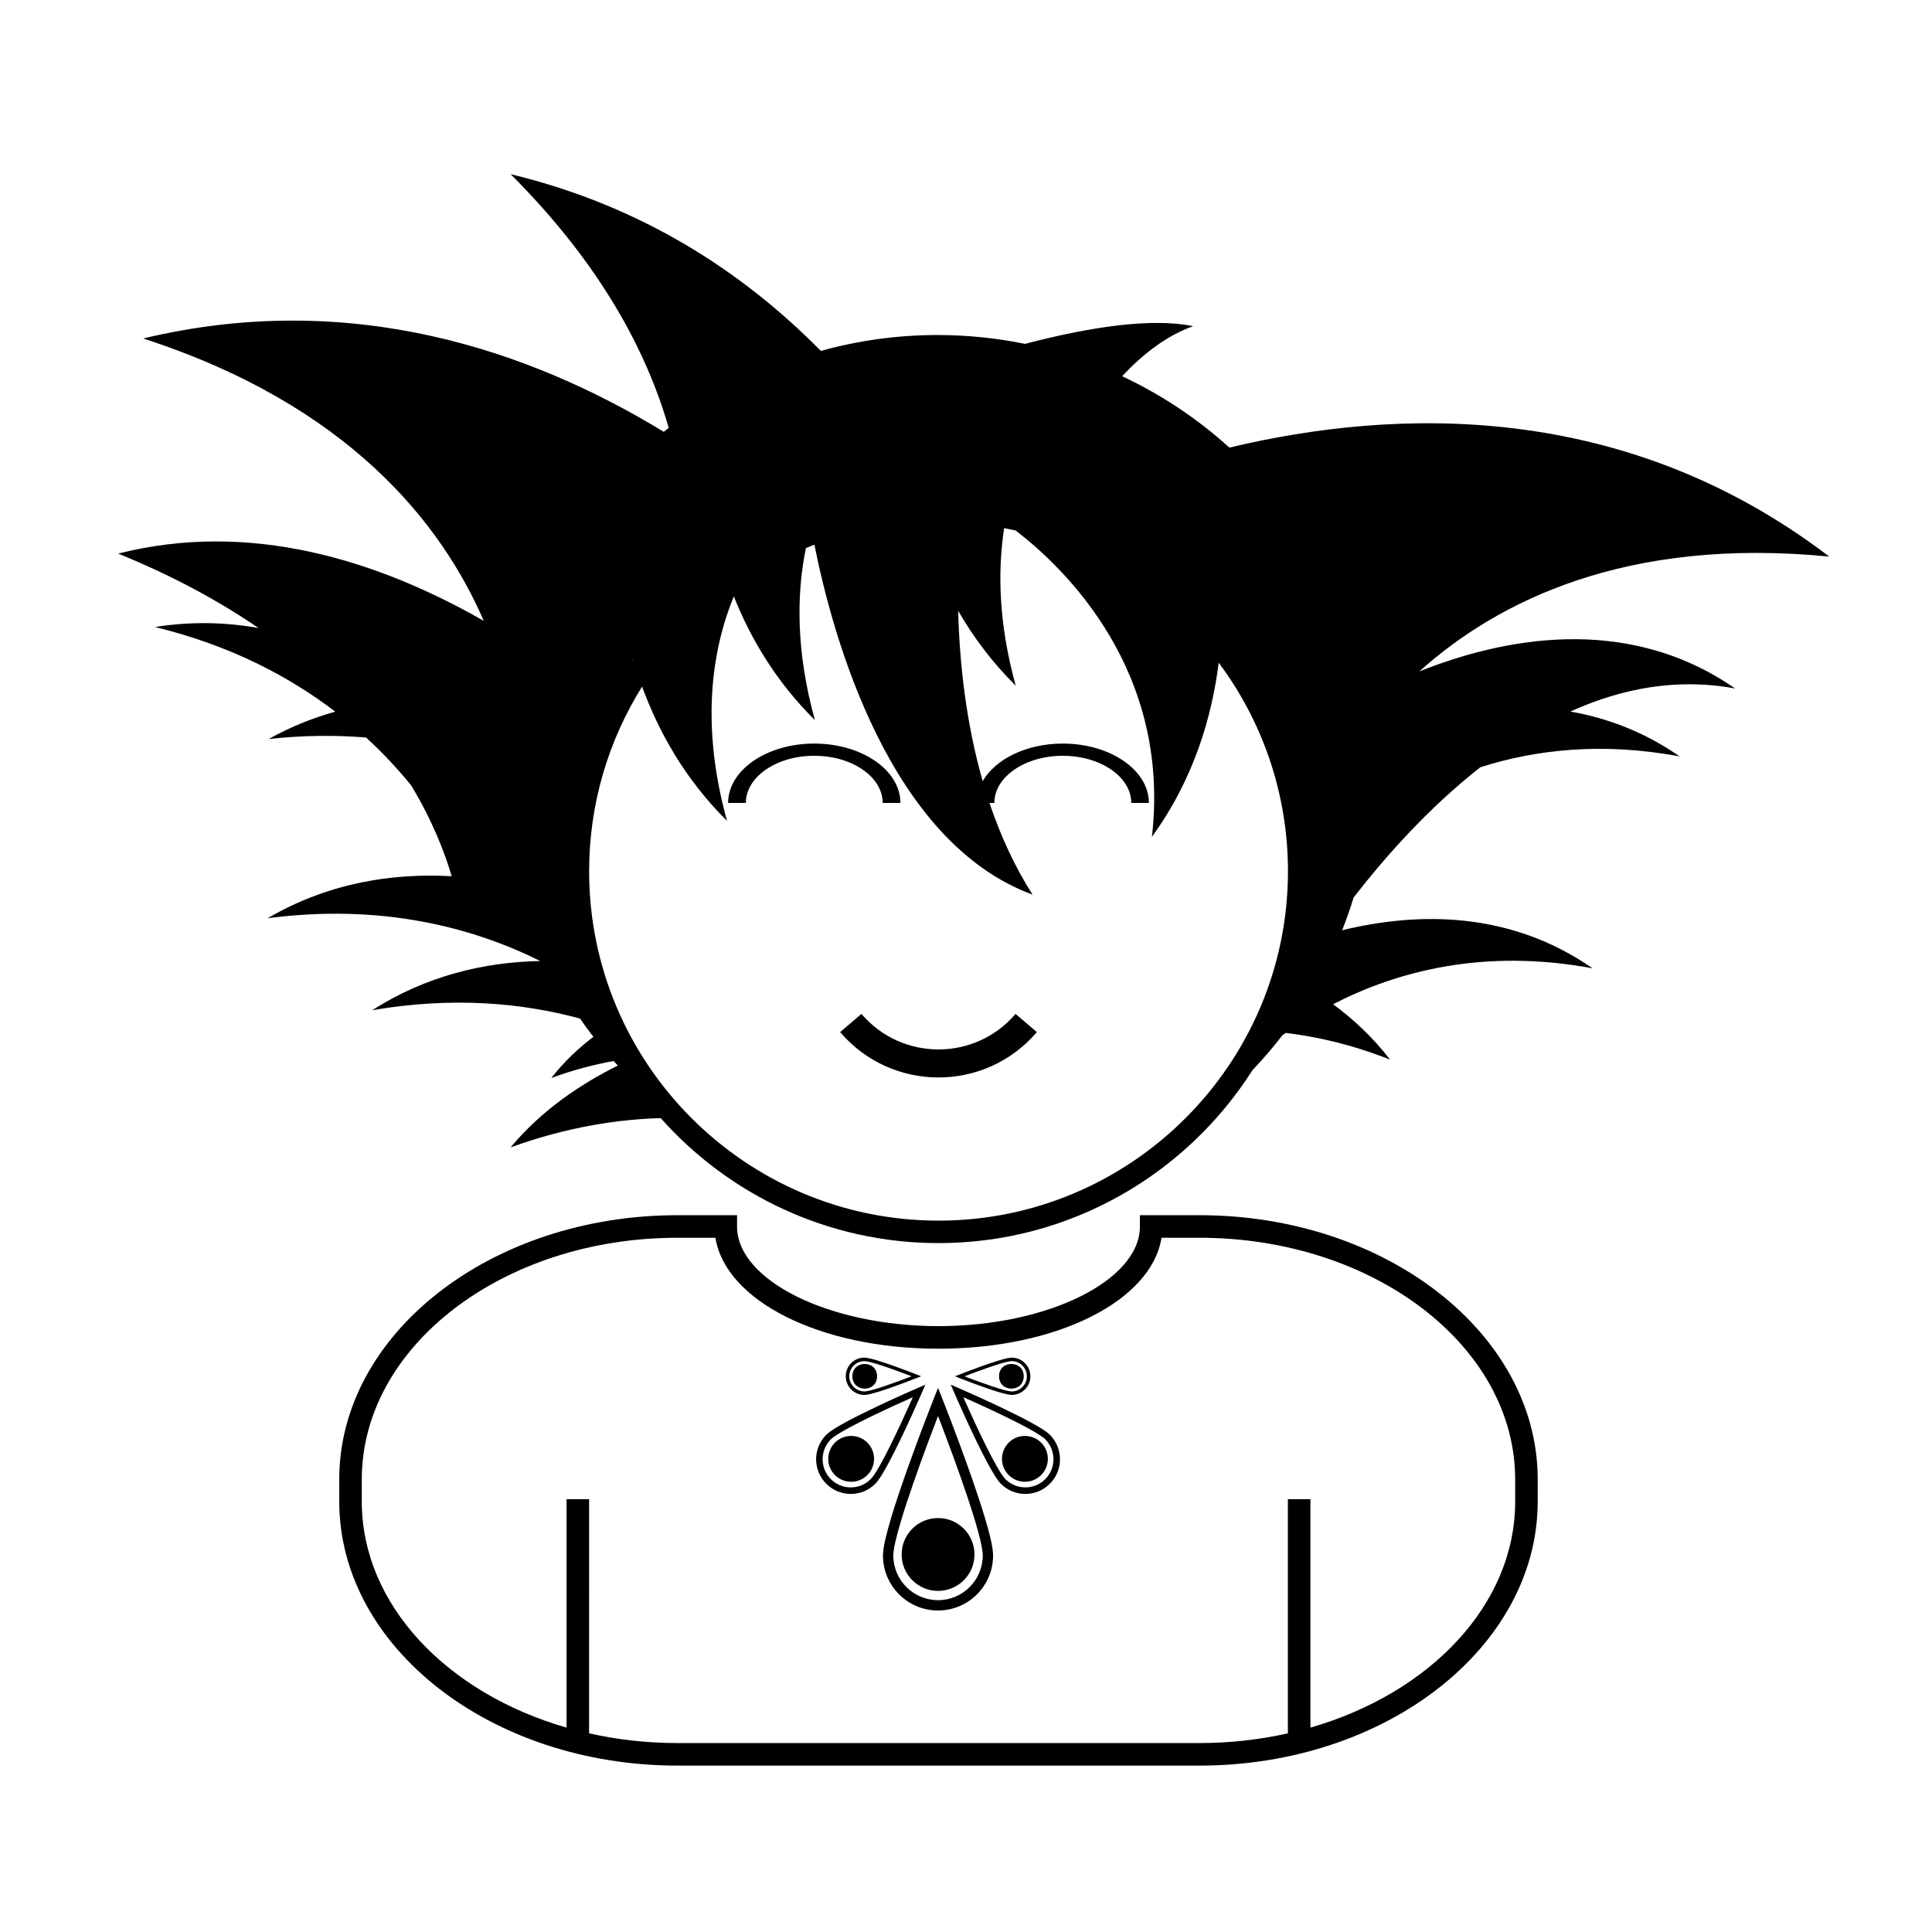 <?xml version="1.0" encoding="UTF-8"?>
<!-- Uploaded to: SVG Repo, www.svgrepo.com, Generator: SVG Repo Mixer Tools -->
<svg fill="#000000" width="800px" height="800px" version="1.1" viewBox="144 144 512 512" xmlns="http://www.w3.org/2000/svg">
 <g>
  <path d="m377.92 356.79h4.699c0-8.695-10.227-15.738-22.848-15.738-12.59 0-22.816 7.043-22.816 15.738h4.699c0-6.914 8.121-12.5 18.121-12.5 10.031-0.004 18.145 5.59 18.145 12.5z"/>
  <path d="m372.29 412.7c-1.883 1.602-3.769 3.211-5.652 4.816 13.684 16.031 38.457 16.031 52.141 0-1.879-1.605-3.762-3.215-5.648-4.816-10.723 12.551-30.125 12.551-40.84 0z"/>
  <path d="m628.76 291.5c-54.238-41.398-114.71-39.469-158.96-28.879-8.422-7.637-17.996-14.031-28.418-18.922 5.691-6.082 11.984-10.852 18.824-13.254-11.309-2.336-28.008 0.352-44.559 4.684-7.508-1.535-15.285-2.344-23.25-2.344-10.695 0-21.039 1.484-30.867 4.207-20.52-20.801-47.328-38.438-82.215-46.836 23.504 23.469 35.941 46.512 41.906 67.25-0.434 0.344-0.883 0.68-1.316 1.031-35.492-21.645-83.012-37.902-137.96-24.738 54.336 17.594 79.039 48.93 90.258 74.836-28.25-16.152-62.02-26.676-96.879-17.828 14.621 5.953 26.895 12.68 37.191 19.73-8.621-1.543-17.809-1.812-27.434-0.273 19.98 4.867 35.609 13.129 47.766 22.434-5.914 1.648-11.836 4.016-17.652 7.25 9.203-1.008 17.801-1.059 25.82-0.398 4.586 4.207 8.551 8.504 11.961 12.699 5.68 9.438 8.902 17.852 10.723 24.062-15.758-0.883-32.688 1.742-48.773 11.129 30.43-3.981 54.566 2.543 72.246 11.336-14.68 0.293-30.074 3.812-44.527 13.039 21.336-3.656 39.73-1.945 55.051 2.211 1.148 1.648 2.328 3.254 3.562 4.848-3.981 3.023-7.812 6.613-11.156 10.906 5.848-2.156 11.391-3.57 16.52-4.5 0.363 0.406 0.734 0.812 1.109 1.203-9.648 4.797-20.152 11.738-28.418 21.688 15.418-5.606 29.09-7.461 39.781-7.758 18.066 20.305 44.371 33.121 73.621 33.121 34.973 0 65.723-18.324 83.23-45.863 2.793-2.934 5.441-6 7.914-9.215 0.293-0.211 0.562-0.406 0.871-0.625 8.117 0.973 17.461 3.047 27.641 7.074-4.5-5.883-9.734-10.707-15.09-14.676 16.73-8.625 39.824-14.914 68.773-9.512-22.082-15.336-46.531-14.914-66.371-10.09 1.125-2.848 2.141-5.734 3.043-8.676 8.359-10.797 19.828-23.73 33.562-34.512 14.504-4.644 32.188-6.731 52.828-2.883-9.395-6.531-19.227-10.191-28.953-11.887 13.445-6.09 28.168-8.992 43.664-6.109-29.113-20.219-62.367-13.055-83.699-4.516 20.77-18.648 54.855-35.711 108.62-30.445zm-316.99 27.23c-0.172 0.246-0.348 0.48-0.516 0.727 0.172-0.258 0.324-0.527 0.492-0.781 0.016 0.016 0.02 0.035 0.023 0.055zm80.949 148.75c-51.055 0-92.594-41.539-92.594-92.594 0-17.949 5.16-34.727 14.035-48.934 4.328 11.836 11.27 24.449 22.504 35.574-7.199-26.035-3.797-45.84 1.805-59.488 4.379 11.02 11.125 22.547 21.488 32.797-5.055-18.273-4.871-33.438-2.387-45.594 0.746-0.309 1.496-0.605 2.254-0.887 4.848 24.27 19.754 78.727 57.82 92.734-4.863-7.602-8.57-15.844-11.422-24.297h1.289c0-6.914 8.133-12.5 18.133-12.5 10.016 0 18.156 5.586 18.156 12.5h4.676c0-8.695-10.211-15.738-22.828-15.738-9.637 0-17.871 4.125-21.215 9.957-4.398-15.316-6.137-31.094-6.508-45.152 3.926 6.82 8.906 13.578 15.254 19.855-4.527-16.398-4.836-30.293-3.066-41.762 1.027 0.203 2.047 0.414 3.062 0.645 12.898 9.906 41.18 36.988 36.094 81.164 11.145-15.324 15.914-31.902 17.699-46.145 11.523 15.441 18.355 34.57 18.355 55.273-0.008 51.043-41.551 92.59-92.605 92.59z"/>
  <path d="m402.25 555.95c0 5.332-4.324 9.652-9.652 9.652-5.332 0-9.652-4.32-9.652-9.652s4.32-9.652 9.652-9.652c5.328 0 9.652 4.32 9.652 9.652"/>
  <path d="m393.86 515.01-1.27-3.211-1.27 3.211c0 0.004-3.309 8.363-6.629 17.652-1.656 4.644-3.316 9.516-4.57 13.719-1.246 4.223-2.106 7.648-2.125 9.828 0 8.062 6.535 14.59 14.594 14.59 8.055 0 14.59-6.535 14.59-14.59-0.016-2.188-0.875-5.606-2.125-9.828-3.75-12.574-11.191-31.352-11.195-31.371zm-1.27 53.055c-6.551-0.012-11.848-5.316-11.859-11.859-0.02-1.473 0.781-4.957 2.012-9.055 1.844-6.176 4.625-13.977 6.941-20.219 1.137-3.047 2.156-5.727 2.906-7.668 0.242 0.613 0.504 1.309 0.789 2.062 1.859 4.856 4.641 12.312 6.953 19.219 1.152 3.457 2.203 6.769 2.938 9.547 0.746 2.746 1.188 5.023 1.176 6.109-0.012 6.555-5.309 11.855-11.855 11.863z"/>
  <path d="m376.43 508.73c0 4.359-6.539 4.359-6.539 0s6.539-4.359 6.539 0"/>
  <path d="m373.07 513.67c0.734-0.004 1.898-0.297 3.332-0.719 4.258-1.27 10.609-3.789 10.621-3.793l1.09-0.43-1.09-0.43v-0.004s-2.832-1.117-5.977-2.242c-1.578-0.555-3.223-1.125-4.644-1.547-1.426-0.422-2.59-0.715-3.332-0.719-2.727 0-4.938 2.207-4.938 4.938 0 2.731 2.211 4.945 4.938 4.945zm0-8.957c0.504-0.004 1.684 0.258 3.062 0.68 2.098 0.629 4.734 1.566 6.848 2.352 1.039 0.383 1.941 0.734 2.602 0.984-0.211 0.082-0.441 0.172-0.699 0.266-1.641 0.629-4.168 1.57-6.508 2.359-1.164 0.395-2.293 0.742-3.223 0.996-0.938 0.25-1.703 0.395-2.074 0.395-2.211 0-4.012-1.797-4.012-4.016-0.008-2.215 1.789-4.016 4.004-4.016z"/>
  <path d="m415.3 508.73c0 4.359-6.543 4.359-6.543 0s6.543-4.359 6.543 0"/>
  <path d="m408.79 512.95c1.43 0.422 2.602 0.715 3.332 0.719 2.731 0 4.938-2.211 4.938-4.938 0-2.731-2.207-4.938-4.938-4.938-0.734 0.004-1.898 0.297-3.332 0.719-1.414 0.422-3.066 0.988-4.641 1.547-3.148 1.129-5.977 2.242-5.981 2.246l-1.09 0.43 1.09 0.43c0.012-0.004 6.367 2.516 10.621 3.785zm-6.578-5.203c2.109-0.785 4.75-1.723 6.84-2.352 1.387-0.422 2.57-0.684 3.062-0.68 2.215 0 4.012 1.793 4.016 4.016-0.004 2.211-1.793 4.016-4.016 4.016-0.363 0-1.137-0.141-2.07-0.395-0.938-0.258-2.055-0.605-3.231-0.996-2.336-0.785-4.863-1.727-6.508-2.359-0.25-0.098-0.492-0.188-0.695-0.266 0.66-0.254 1.566-0.602 2.602-0.984z"/>
  <path d="m375.64 530.61c0 3.356-2.719 6.078-6.074 6.078-3.359 0-6.078-2.723-6.078-6.078s2.719-6.074 6.078-6.074c3.356 0 6.074 2.719 6.074 6.074"/>
  <path d="m388.36 512.95 0.863-1.996-1.988 0.867c-0.004 0-5.199 2.246-10.809 4.906-2.805 1.328-5.715 2.762-8.137 4.066-2.434 1.328-4.336 2.469-5.316 3.438-3.586 3.586-3.594 9.395 0 12.984 3.582 3.594 9.395 3.594 12.984 0 0.969-0.977 2.109-2.883 3.43-5.316 3.926-7.277 8.969-18.938 8.973-18.949zm-13.621 23.047c-2.918 2.902-7.637 2.902-10.551 0-2.91-2.922-2.91-7.637 0-10.559 0.645-0.66 2.551-1.859 4.922-3.129 3.57-1.93 8.281-4.16 12.086-5.91 1.863-0.855 3.512-1.586 4.707-2.121-0.168 0.383-0.352 0.801-0.559 1.266-1.336 2.988-3.414 7.551-5.457 11.652-1.023 2.055-2.035 3.988-2.938 5.559-0.902 1.555-1.719 2.758-2.211 3.242z"/>
  <path d="m421.69 530.61c0 3.356-2.719 6.078-6.074 6.078-3.356 0-6.078-2.723-6.078-6.078s2.723-6.074 6.078-6.074c3.356 0 6.074 2.719 6.074 6.074"/>
  <path d="m416.89 520.79c-2.422-1.305-5.336-2.734-8.133-4.066-5.606-2.656-10.809-4.906-10.809-4.906l-1.984-0.867 0.863 1.996c0 0.016 5.047 11.672 8.977 18.949 1.328 2.43 2.469 4.332 3.43 5.316 3.586 3.594 9.402 3.594 12.984 0 3.594-3.586 3.586-9.395 0-12.984-0.977-0.969-2.887-2.113-5.328-3.438zm4.113 15.203c-2.922 2.902-7.637 2.902-10.559 0-0.492-0.484-1.305-1.688-2.195-3.25-0.906-1.566-1.918-3.496-2.941-5.559-2.039-4.098-4.121-8.664-5.457-11.652-0.211-0.465-0.398-0.883-0.562-1.266 1.199 0.527 2.84 1.266 4.707 2.121 3.809 1.75 8.52 3.981 12.09 5.91 2.367 1.27 4.273 2.469 4.922 3.129 2.898 2.934 2.902 7.644-0.004 10.566z"/>
  <path d="m461.91 466.04h-15.824v2.988c0 14.316-24.445 26.41-53.379 26.41-28.934 0-53.379-12.09-53.379-26.41v-2.988h-15.816c-49.41 0-89.609 31.414-89.609 70.016v5.824c0 38.613 40.199 70.02 89.609 70.02h138.39c49.41 0 89.609-31.406 89.609-70.02v-5.824c0.004-38.598-40.195-70.016-89.605-70.016zm83.633 75.844c0 27.402-22.59 50.828-54.266 59.953v-60.535h-5.977v62.055c-7.43 1.664-15.277 2.57-23.398 2.57h-138.39c-8.121 0-15.965-0.906-23.402-2.574l0.004-62.051h-5.977v60.539c-31.664-9.129-54.262-32.551-54.262-59.953v-5.824c0-35.316 37.52-64.043 83.633-64.043h10.082c2.68 16.707 27.684 29.402 59.113 29.402 31.434 0 56.434-12.695 59.113-29.402h10.086c46.113 0 83.633 28.727 83.633 64.043l-0.004 5.82z"/>
 </g>
</svg>